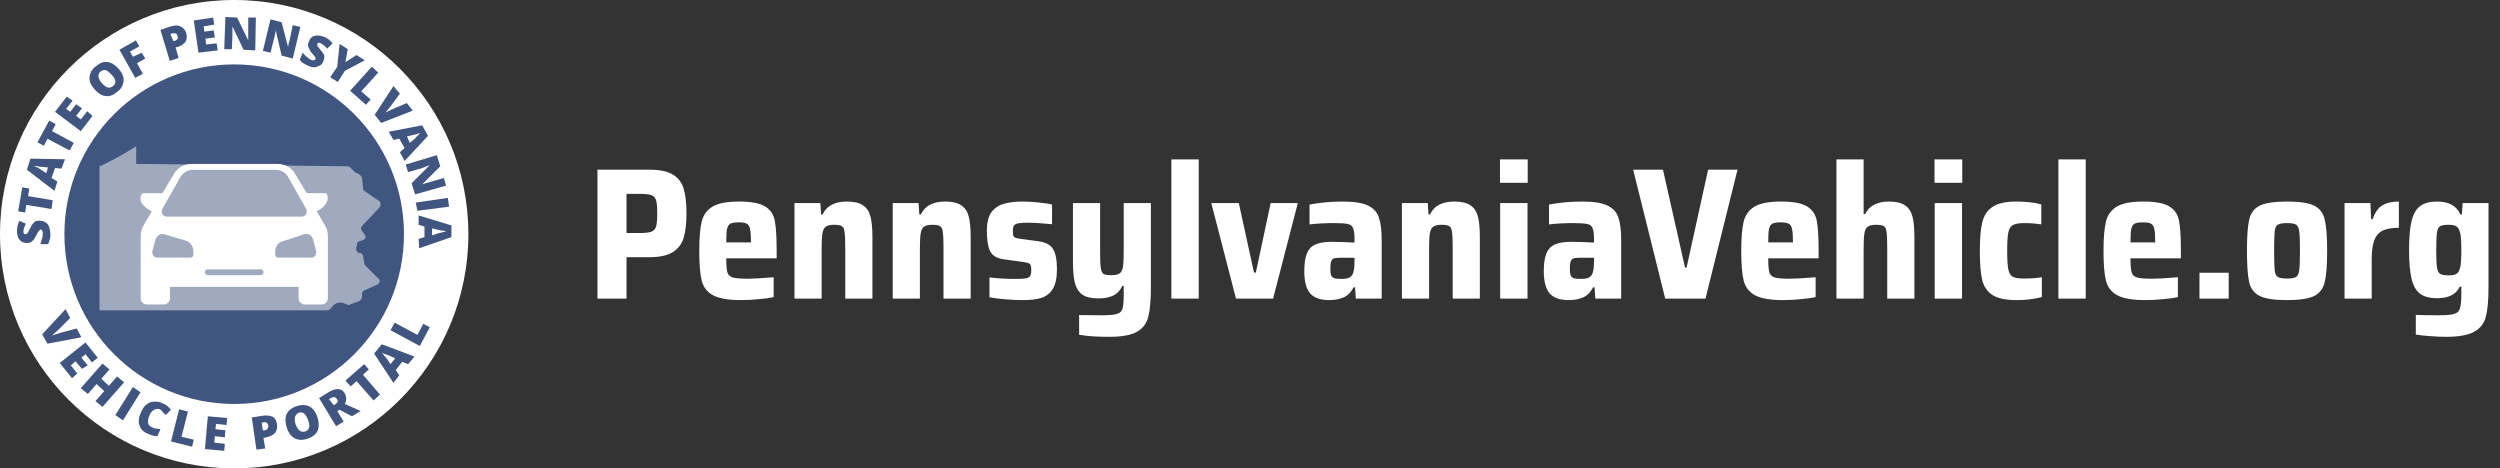 <svg width="427" height="80" viewBox="0 0 427 80" fill="none" xmlns="http://www.w3.org/2000/svg">
<rect x="0" y="0" width="427" height="80" fill="#333333" stroke="none"/>
<g clip-path="url(#clip0_168_4737)">
<path fill-rule="evenodd" clip-rule="evenodd" d="M40 80C17.909 80 0 62.091 0 40C0 17.909 17.909 0 40 0C62.091 0 80 17.909 80 40C80 62.091 62.091 80 40 80Z" fill="white"/>
<path fill-rule="evenodd" clip-rule="evenodd" d="M40 69C23.984 69 11 56.016 11 40C11 23.984 23.984 11 40 11C56.016 11 69 23.984 69 40C69 56.016 56.016 69 40 69Z" fill="#405680"/>
<path d="M17 28.4V53H55.965C56.167 53 56.369 52.8 56.571 52.6C56.975 52 57.782 51.2 59.196 52C59.398 52 59.599 52.2 59.801 52L61.416 51.4C61.618 51.2 61.82 51 61.82 50.8V50.2C61.82 50 62.022 49.6 62.224 49.6L64.445 48.6C64.849 48.4 65.05 47.8 64.647 47.6L62.426 45.4C62.426 45.4 62.224 45.2 62.224 45L62.022 43.8C62.022 43.6 61.82 43.2 61.416 43.2C61.013 43.2 60.811 42.8 60.811 42.4L61.013 41.6C61.013 41.4 61.215 41.2 61.416 41.2L62.022 41C62.426 40.8 62.628 40.4 62.224 40L61.82 39.4C61.618 39.2 61.618 38.8 61.82 38.6L64.849 35.4C65.05 35.2 65.05 34.6 64.849 34.4L62.224 32.6C62.022 32.4 62.022 32.4 62.022 32.2L61.82 30.4C61.82 30.2 61.618 30 61.416 29.8L60.609 29.4L59.801 28.6C59.599 28.4 59.398 28.4 59.196 28.4L23.259 28V25C23.259 25 19.423 27.4 17 28.4Z" fill="#9FAABF"/>
<path d="M55.501 38.5L54.102 36.1C55.401 35.4 56.4 34.3 55.8 33.1C55.7 33 55.6 33 55.6 33H52.403L50.405 29.7C49.806 28.6 48.607 28 47.408 28H32.721C31.522 28 30.323 28.6 29.724 29.7L27.726 33H24.429C24.429 33 24.329 33 24.229 33.1C23.529 34.3 24.529 35.4 25.927 36.1L24.529 38.5C24.229 39 24.029 39.6 24.029 40.2V51C24.029 51.5 24.529 52 25.028 52H28.026C28.525 52 29.024 51.5 29.024 51V49H51.005V51C51.005 51.5 51.504 52 52.004 52H55.001C55.501 52 56 51.5 56 51V40.2C56 39.6 55.8 39 55.501 38.5ZM27.726 35.7L30.723 30.4C31.223 29.5 32.022 29 33.021 29H47.008C48.007 29 48.907 29.5 49.306 30.4L52.303 35.7C52.603 36.3 52.203 37 51.504 37H28.525C27.826 37 27.426 36.3 27.726 35.7ZM33.021 43.5C33.021 43.8 32.821 44 32.521 44H26.826C26.327 44 25.927 43.5 26.027 42.9L26.527 41C26.727 40.3 27.426 39.8 28.026 40L31.722 41.1C32.521 41.3 33.021 42.1 33.021 42.9V43.5ZM44.511 47H35.519C35.219 47 35.019 46.8 35.019 46.5C35.019 46.2 35.219 46 35.519 46H44.511C44.81 46 45.01 46.2 45.01 46.5C45.01 46.8 44.81 47 44.511 47ZM53.203 44H47.508C47.208 44 47.008 43.8 47.008 43.5V43C47.008 42.1 47.508 41.4 48.307 41.2L52.004 40C52.703 39.8 53.303 40.2 53.502 41L54.002 42.9C54.102 43.5 53.702 44 53.203 44Z" fill="white"/>
<path d="M13.1 56.1L13.9 57.6L8.1 58.7L7.2 57.1L11.2 52.8L12 54.3L9.9 56.4C9.4 56.8 9.1 57.1 8.9 57.3C9.1 57.2 9.3 57.2 9.5 57.1C9.8 57 10 57 10.1 56.9L13.1 56.1Z" fill="#405680"/>
<path d="M12.3 64.6L10.2 62L14.6 58.5L16.7 61.1L15.7 61.9L14.6 60.5L13.9 61.1L15 62.4L14 63L12.9 61.7L12.1 62.4L13.2 63.8L12.3 64.6Z" fill="#405680"/>
<path d="M17.5 69.5L16.3 68.5L17.8 66.8L16.5 65.6L15 67.3L13.8 66.3L17.5 62.1L18.7 63.1L17.3 64.7L18.6 65.9L20 64.3L21.2 65.3L17.5 69.5Z" fill="#405680"/>
<path d="M19.7 70.9L22.7 66.1L24 67L21 71.8L19.7 70.9Z" fill="#405680"/>
<path d="M27.3 69.9C27 69.8 26.7 69.8 26.3 70C26 70.2 25.7 70.5 25.5 71C25.1 72 25.2 72.7 26 73C26.2 73.1 26.5 73.2 26.7 73.2C26.9 73.2 27.2 73.3 27.4 73.3L26.9 74.5C26.4 74.5 25.9 74.4 25.3 74.1C24.5 73.8 24 73.3 23.8 72.6C23.6 72 23.7 71.2 24.1 70.4C24.3 69.9 24.6 69.4 25 69.1C25.4 68.8 25.8 68.6 26.3 68.6C26.8 68.6 27.3 68.6 27.8 68.9C28.4 69.1 28.8 69.5 29.2 70L28.3 70.9C28.2 70.7 28 70.6 27.8 70.4C27.7 70.2 27.5 70 27.3 69.9Z" fill="#405680"/>
<path d="M29.2 75.4L30.6 69.9L32.1 70.3L31 74.6L33.1 75.1L32.8 76.3L29.2 75.4Z" fill="#405680"/>
<path d="M38.3 77L35 76.7L35.5 71.1L38.8 71.4L38.7 72.6L36.9 72.4L36.8 73.3L38.5 73.5L38.4 74.7L36.7 74.5L36.6 75.6L38.4 75.8L38.3 77Z" fill="#405680"/>
<path d="M47.3 72.4C47.4 73 47.3 73.5 47 73.9C46.7 74.3 46.2 74.5 45.5 74.7L45 74.8L45.3 76.6L43.8 76.8L43 71.3L44.9 71C45.6 70.9 46.2 71 46.6 71.2C47 71.4 47.2 71.9 47.3 72.4ZM44.9 73.5H45.2C45.4 73.5 45.6 73.4 45.7 73.2C45.8 73 45.9 72.9 45.8 72.6C45.7 72.2 45.5 72.1 45.1 72.1L44.7 72.2L44.9 73.5Z" fill="#405680"/>
<path d="M54.2 71.2C54.5 72.1 54.5 72.8 54.3 73.5C54 74.1 53.5 74.6 52.6 74.9C51.8 75.2 51 75.2 50.4 74.9C49.8 74.6 49.3 74 49 73.1C48.7 72.2 48.7 71.5 48.9 70.8C49.2 70.2 49.7 69.7 50.6 69.4C51.4 69.1 52.2 69.1 52.8 69.4C53.4 69.7 53.9 70.3 54.2 71.2ZM50.5 72.5C50.9 73.5 51.4 73.9 52.1 73.7C52.5 73.6 52.7 73.3 52.8 73C52.9 72.7 52.8 72.3 52.6 71.7C52.4 71.2 52.2 70.8 51.9 70.6C51.6 70.4 51.3 70.4 51 70.5C50.3 70.9 50.2 71.5 50.5 72.5Z" fill="#405680"/>
<path d="M57.6 70.2L58.7 72L57.4 72.8L54.5 68L56.1 67C57.4 66.2 58.4 66.3 58.9 67.2C59.2 67.8 59.2 68.4 58.9 69L61.6 70.2L60.1 71.1L58 70L57.6 70.2ZM57 69.2L57.2 69.1C57.7 68.8 57.8 68.5 57.5 68.1C57.3 67.8 57 67.7 56.5 68L56.2 68.2L57 69.2Z" fill="#405680"/>
<path d="M64.9 67.4L63.8 68.4L60.9 65.1L59.9 66L59 65L62.2 62.2L63 63.1L62 64L64.9 67.4Z" fill="#405680"/>
<path d="M69.7 62.2L68.7 61.8L67.6 63.2L68.2 64.1L67.2 65.4L63.9 60.4L65.2 58.8L70.8 60.9L69.7 62.2ZM67.5 61.2L66.6 60.8C66.4 60.7 66.2 60.6 65.8 60.5C65.5 60.4 65.3 60.3 65.2 60.2C65.3 60.3 65.4 60.5 65.6 60.7C65.8 60.9 66.2 61.4 66.7 62.2L67.5 61.2Z" fill="#405680"/>
<path d="M71.7 59.1L66.7 56.4L67.4 55.1L71.3 57.2L72.3 55.3L73.4 55.9L71.7 59.1Z" fill="#405680"/>
<path d="M6.9 37.7C7.2 37.7 7.5 37.8 7.8 38C8.1 38.2 8.3 38.4 8.4 38.8C8.5 39.1 8.6 39.5 8.6 40C8.6 40.4 8.6 40.7 8.5 40.9C8.4 41.1 8.4 41.4 8.2 41.7H6.9C7 41.3 7.1 41 7.2 40.7C7.3 40.4 7.3 40.1 7.3 39.9C7.3 39.7 7.3 39.5 7.2 39.4C7.1 39.3 7.1 39.2 7 39.2C6.9 39.2 6.9 39.2 6.8 39.3C6.7 39.3 6.7 39.4 6.6 39.5C6.5 39.6 6.4 39.8 6.2 40.2C6 40.5 5.9 40.8 5.7 41C5.5 41.2 5.4 41.3 5.2 41.4C5 41.5 4.8 41.5 4.5 41.5C4 41.5 3.6 41.3 3.3 40.9C3 40.5 2.9 40 2.9 39.4C2.9 38.8 3.1 38.2 3.3 37.7L4.4 38.2C4.2 38.7 4 39.2 4 39.5C4 39.7 4 39.8 4.1 39.9C4.2 40 4.3 40 4.4 40C4.5 40 4.6 39.9 4.7 39.8C4.8 39.7 4.9 39.4 5.2 38.9C5.4 38.4 5.7 38.1 5.9 37.9C6.1 37.7 6.5 37.7 6.9 37.7Z" fill="#405680"/>
<path d="M9 34.2L8.8 35.7L4.5 35L4.3 36.3L3.1 36.1L3.8 32L5 32.2L4.8 33.5L9 34.2Z" fill="#405680"/>
<path d="M10.5 28.8L9.4 28.7L8.8 30.4L9.8 31L9.3 32.6L4.6 29L5.2 27.1L11.1 27.2L10.5 28.8ZM8.2 28.6L7.3 28.5C7.1 28.5 6.8 28.5 6.5 28.4C6.2 28.4 5.9 28.3 5.8 28.3C5.9 28.4 6.1 28.5 6.4 28.6C6.7 28.8 7.2 29.1 7.9 29.6L8.2 28.6Z" fill="#405680"/>
<path d="M12.6 24.4L11.9 25.7L8.1 23.7L7.5 24.9L6.4 24.3L8.4 20.6L9.5 21.2L8.9 22.4L12.6 24.4Z" fill="#405680"/>
<path d="M15.8 19.8L13.8 22.4L9.4 19.1L11.4 16.5L12.4 17.2L11.3 18.6L12 19.1L13 17.8L14 18.5L13 19.8L13.8 20.4L14.9 19L15.8 19.8Z" fill="#405680"/>
<path d="M20.3 11.8C20.9 12.5 21.2 13.2 21.1 13.9C21 14.6 20.7 15.2 20 15.7C19.3 16.3 18.7 16.5 18 16.4C17.3 16.3 16.7 15.9 16.1 15.2C15.5 14.5 15.2 13.8 15.3 13.1C15.4 12.4 15.7 11.8 16.4 11.3C17.1 10.7 17.7 10.5 18.4 10.6C19.1 10.7 19.7 11.1 20.3 11.8ZM17.4 14.2C18.1 15 18.7 15.2 19.3 14.7C19.6 14.5 19.7 14.2 19.7 13.9C19.7 13.6 19.5 13.2 19.1 12.8C18.7 12.4 18.4 12.1 18.1 12C17.8 11.9 17.5 12 17.2 12.2C16.6 12.7 16.7 13.4 17.4 14.2Z" fill="#405680"/>
<path d="M24.4 12.6L23.1 13.3L20.4 8.5L23.2 6.9L23.8 7.9L22.2 8.8L22.7 9.7L24.2 9L24.8 10L23.4 10.8L24.4 12.6Z" fill="#405680"/>
<path d="M31.8 5.6C32 6.2 31.9 6.7 31.7 7.1C31.4 7.5 31 7.8 30.4 8L30 8.1L30.5 9.9L29 10.4L27.4 5.1L29.2 4.5C29.9 4.3 30.4 4.3 30.8 4.5C31.3 4.7 31.6 5.1 31.8 5.6ZM29.6 7H29.8C30 6.9 30.2 6.8 30.3 6.7C30.4 6.5 30.4 6.4 30.3 6.1C30.2 5.7 29.9 5.6 29.5 5.7L29.1 5.8L29.6 7Z" fill="#405680"/>
<path d="M37.2 8.6L33.9 9L33.1 3.5L36.4 3L36.6 4.2L34.8 4.5L34.9 5.4L36.5 5.2L36.7 6.4L35.1 6.6L35.2 7.6L37 7.4L37.2 8.6Z" fill="#405680"/>
<path d="M43.6 8.6L41.6 8.5L39.7 4.5C39.7 5.1 39.7 5.6 39.7 5.9L39.6 8.4H38.3L38.5 2.9L40.5 3L42.4 6.9C42.4 6.3 42.4 5.9 42.4 5.6V3H43.7L43.6 8.6Z" fill="#405680"/>
<path d="M50 10L48.1 9.5L47.1 5.2C47 5.8 46.9 6.3 46.8 6.6L46.2 9L44.9 8.7L46.2 3.3L48.1 3.8L49.2 8C49.3 7.4 49.4 7 49.5 6.7L50 4.3L51.3 4.6L50 10Z" fill="#405680"/>
<path d="M55.2 10.5C55.1 10.8 54.9 11.1 54.6 11.2C54.3 11.3 54 11.5 53.7 11.5C53.3 11.5 53 11.4 52.6 11.2C52.3 11.1 52 10.9 51.8 10.8C51.6 10.7 51.4 10.5 51.2 10.2L51.7 9C51.9 9.2 52.1 9.5 52.4 9.7C52.6 9.9 52.9 10.1 53.1 10.2C53.3 10.3 53.5 10.3 53.6 10.3C53.7 10.3 53.8 10.2 53.9 10.1C53.9 10 53.9 10 53.9 9.9C53.9 9.8 53.8 9.8 53.8 9.7C53.7 9.6 53.6 9.4 53.3 9.1C53 8.8 52.9 8.5 52.8 8.3C52.7 8.1 52.6 7.9 52.6 7.7C52.6 7.5 52.7 7.2 52.8 7C53 6.5 53.3 6.2 53.8 6.1C54.3 6 54.8 6.1 55.4 6.3C55.9 6.5 56.4 6.9 56.8 7.4L55.9 8.3C55.5 7.9 55.2 7.6 54.8 7.4C54.6 7.3 54.5 7.3 54.4 7.3C54.3 7.3 54.2 7.4 54.2 7.5C54.2 7.6 54.2 7.7 54.2 7.8C54.2 7.9 54.5 8.2 54.8 8.6C55.1 9 55.4 9.3 55.4 9.6C55.4 9.8 55.4 10.1 55.2 10.5Z" fill="#405680"/>
<path d="M59 10.6L60.9 9.4L62.3 10.3L58.9 12.1L57.7 14L56.4 13.2L57.6 11.4L58 7.5L59.4 8.4L59 10.6Z" fill="#405680"/>
<path d="M59.8 15.5L63.5 11.4L64.6 12.4L61.7 15.6L63.3 17L62.5 17.9L59.8 15.5Z" fill="#405680"/>
<path d="M69.5 17.6L70.5 18.9L65.1 21L64 19.6L67.2 14.7L68.3 16L66.6 18.3C66.2 18.8 65.9 19.2 65.7 19.3C65.8 19.2 66 19.1 66.3 19C66.5 18.9 66.7 18.8 66.9 18.7L69.5 17.6Z" fill="#405680"/>
<path d="M68.3 26L69.1 25.3L68.2 23.7L67.2 23.9L66.4 22.5L72.1 21.4L73.1 23.2L69.1 27.5L68.3 26ZM70 24.4L70.7 23.8C70.9 23.7 71 23.5 71.3 23.2C71.5 23 71.7 22.8 71.8 22.7C71.7 22.7 71.5 22.8 71.2 22.9C70.9 23 70.3 23.1 69.5 23.3L70 24.4Z" fill="#405680"/>
<path d="M70.9 33.2L70.3 31.3L73.4 28.2C72.8 28.4 72.4 28.6 72.1 28.7L69.7 29.4L69.3 28.1L74.6 26.5L75.2 28.4L72.1 31.5C72.6 31.3 73 31.2 73.4 31.1L75.8 30.4L76.2 31.7L70.9 33.2Z" fill="#405680"/>
<path d="M71 34.6L76.5 33.8L76.7 35.3L71.3 36L71 34.6Z" fill="#405680"/>
<path d="M71.5 40.8L72.5 40.5V38.7L71.5 38.4V36.8L77.1 38.5V40.5L71.6 42.4L71.5 40.8ZM73.8 40.2L74.7 39.9C74.9 39.8 75.2 39.8 75.5 39.7C75.8 39.6 76 39.6 76.2 39.5C76.1 39.5 75.9 39.4 75.6 39.4C75.3 39.4 74.7 39.2 73.8 39V40.2Z" fill="#405680"/>
</g>
<path d="M102.048 28.984H110.976C112.747 28.984 114.08 29.272 114.976 29.848C115.872 30.403 116.469 31.203 116.768 32.248C117.088 33.293 117.248 34.691 117.248 36.44C117.248 38.104 117.099 39.459 116.8 40.504C116.523 41.549 115.925 42.381 115.008 43C114.091 43.619 112.736 43.928 110.944 43.928H107.008V51H102.048V28.984ZM109.248 39.8C110.187 39.8 110.859 39.725 111.264 39.576C111.669 39.405 111.936 39.107 112.064 38.68C112.192 38.232 112.256 37.485 112.256 36.44C112.256 35.395 112.192 34.659 112.064 34.232C111.936 33.784 111.669 33.485 111.264 33.336C110.859 33.187 110.187 33.112 109.248 33.112H107.008V39.8H109.248ZM132.652 44.12H124.044C124.044 45.272 124.108 46.072 124.236 46.52C124.364 46.947 124.663 47.235 125.132 47.384C125.623 47.533 126.476 47.608 127.692 47.608C128.61 47.608 130.092 47.523 132.14 47.352V50.744C131.5 50.893 130.658 51.011 129.612 51.096C128.588 51.203 127.586 51.256 126.604 51.256C124.407 51.256 122.796 50.979 121.772 50.424C120.77 49.869 120.13 49.037 119.852 47.928C119.575 46.819 119.436 45.133 119.436 42.872C119.436 40.653 119.575 38.979 119.852 37.848C120.13 36.717 120.748 35.864 121.708 35.288C122.668 34.712 124.183 34.424 126.252 34.424C128.3 34.424 129.772 34.701 130.668 35.256C131.564 35.789 132.119 36.6 132.332 37.688C132.546 38.776 132.652 40.504 132.652 42.872V44.12ZM126.188 37.976C125.527 37.976 125.047 38.051 124.748 38.2C124.471 38.349 124.279 38.659 124.172 39.128C124.087 39.576 124.044 40.333 124.044 41.4H128.268C128.268 40.312 128.215 39.544 128.108 39.096C128.002 38.627 127.81 38.328 127.532 38.2C127.255 38.051 126.807 37.976 126.188 37.976ZM144.369 42.264C144.369 40.963 144.326 40.067 144.241 39.576C144.177 39.064 144.017 38.744 143.761 38.616C143.526 38.467 143.089 38.392 142.449 38.392C141.787 38.392 141.307 38.509 141.009 38.744C140.731 38.957 140.55 39.341 140.465 39.896C140.379 40.429 140.337 41.315 140.337 42.552V51H135.697V34.68H140.113L140.241 36.632H140.497C141.179 35.16 142.566 34.424 144.657 34.424C145.894 34.424 146.822 34.648 147.441 35.096C148.059 35.523 148.475 36.163 148.689 37.016C148.902 37.869 149.009 39.043 149.009 40.536V51H144.369V42.264ZM161.15 42.264C161.15 40.963 161.107 40.067 161.022 39.576C160.958 39.064 160.798 38.744 160.542 38.616C160.307 38.467 159.87 38.392 159.23 38.392C158.569 38.392 158.089 38.509 157.79 38.744C157.513 38.957 157.331 39.341 157.246 39.896C157.161 40.429 157.118 41.315 157.118 42.552V51H152.478V34.68H156.894L157.022 36.632H157.278C157.961 35.16 159.347 34.424 161.438 34.424C162.675 34.424 163.603 34.648 164.222 35.096C164.841 35.523 165.257 36.163 165.47 37.016C165.683 37.869 165.79 39.043 165.79 40.536V51H161.15V42.264ZM174.731 51.256C173.814 51.256 172.822 51.213 171.755 51.128C170.689 51.043 169.771 50.925 169.003 50.776V47.384C170.411 47.555 171.883 47.64 173.419 47.64C174.251 47.64 174.849 47.608 175.211 47.544C175.595 47.459 175.841 47.32 175.947 47.128C176.075 46.936 176.139 46.627 176.139 46.2C176.139 45.773 176.107 45.475 176.043 45.304C175.979 45.133 175.851 45.016 175.659 44.952C175.467 44.867 175.126 44.792 174.635 44.728L171.371 44.28C170.283 44.131 169.537 43.683 169.131 42.936C168.747 42.189 168.555 41.005 168.555 39.384C168.555 38.061 168.801 37.037 169.291 36.312C169.803 35.587 170.497 35.096 171.371 34.84C172.246 34.563 173.345 34.424 174.667 34.424C175.521 34.424 176.427 34.477 177.387 34.584C178.347 34.669 179.115 34.787 179.691 34.936V38.296C177.899 38.125 176.534 38.04 175.595 38.04C174.849 38.04 174.294 38.072 173.931 38.136C173.59 38.2 173.345 38.328 173.195 38.52C173.067 38.691 173.003 38.979 173.003 39.384C173.003 39.789 173.025 40.077 173.067 40.248C173.131 40.397 173.238 40.515 173.387 40.6C173.558 40.664 173.857 40.728 174.283 40.792L177.387 41.208C178.091 41.315 178.657 41.496 179.083 41.752C179.531 42.008 179.883 42.467 180.139 43.128C180.395 43.789 180.523 44.749 180.523 46.008C180.523 47.459 180.289 48.568 179.819 49.336C179.371 50.083 178.731 50.595 177.899 50.872C177.089 51.128 176.033 51.256 174.731 51.256ZM189.435 57.528C187.323 57.528 185.616 57.411 184.315 57.176V53.816C185.36 53.837 186.704 53.848 188.347 53.848C189.541 53.848 190.373 53.763 190.843 53.592C191.333 53.443 191.632 53.133 191.739 52.664C191.867 52.195 191.931 51.363 191.931 50.168V48.824H191.707C191.344 49.592 190.821 50.147 190.139 50.488C189.456 50.808 188.624 50.968 187.643 50.968C186.405 50.968 185.467 50.744 184.827 50.296C184.208 49.827 183.792 49.155 183.579 48.28C183.365 47.384 183.259 46.157 183.259 44.6V34.68H187.899V43.16C187.899 44.44 187.941 45.336 188.027 45.848C188.112 46.339 188.272 46.659 188.507 46.808C188.763 46.936 189.211 47 189.851 47C190.512 47 190.981 46.893 191.259 46.68C191.536 46.467 191.717 46.093 191.803 45.56C191.888 45.005 191.931 44.109 191.931 42.872V34.68H196.571V49.112C196.571 51.309 196.421 52.973 196.123 54.104C195.845 55.235 195.205 56.088 194.203 56.664C193.2 57.24 191.611 57.528 189.435 57.528ZM200.072 51V27.224H204.744V51H200.072ZM211.108 51L206.884 34.68H211.588L214.18 46.552H214.5L217.028 34.68H221.668L217.444 51H211.108ZM226.998 51.256C225.526 51.256 224.449 50.872 223.766 50.104C223.105 49.315 222.774 48.056 222.774 46.328C222.774 45.069 222.913 44.077 223.19 43.352C223.467 42.627 223.937 42.104 224.598 41.784C225.281 41.464 226.241 41.304 227.478 41.304C228.395 41.304 229.686 41.347 231.35 41.432V40.76C231.35 39.885 231.265 39.277 231.094 38.936C230.945 38.573 230.646 38.349 230.198 38.264C229.75 38.157 228.971 38.104 227.862 38.104C226.347 38.104 224.95 38.179 223.67 38.328V34.936C225.483 34.595 227.371 34.424 229.334 34.424C231.254 34.424 232.683 34.648 233.622 35.096C234.582 35.544 235.211 36.227 235.51 37.144C235.83 38.04 235.99 39.352 235.99 41.08V51H231.574L231.446 49.08H231.19C230.763 49.912 230.187 50.488 229.462 50.808C228.758 51.107 227.937 51.256 226.998 51.256ZM229.142 47.64C229.633 47.64 230.017 47.587 230.294 47.48C230.593 47.373 230.827 47.181 230.998 46.904C231.233 46.477 231.35 45.752 231.35 44.728V44.024H228.886C228.395 44.024 228.033 44.067 227.798 44.152C227.585 44.237 227.435 44.419 227.35 44.696C227.265 44.952 227.222 45.357 227.222 45.912C227.222 46.403 227.265 46.765 227.35 47C227.435 47.235 227.606 47.405 227.862 47.512C228.139 47.597 228.566 47.64 229.142 47.64ZM248.119 42.264C248.119 40.963 248.076 40.067 247.991 39.576C247.927 39.064 247.767 38.744 247.511 38.616C247.276 38.467 246.839 38.392 246.199 38.392C245.537 38.392 245.057 38.509 244.759 38.744C244.481 38.957 244.3 39.341 244.215 39.896C244.129 40.429 244.087 41.315 244.087 42.552V51H239.447V34.68H243.863L243.991 36.632H244.247C244.929 35.16 246.316 34.424 248.407 34.424C249.644 34.424 250.572 34.648 251.191 35.096C251.809 35.523 252.225 36.163 252.439 37.016C252.652 37.869 252.759 39.043 252.759 40.536V51H248.119V42.264ZM256.196 31.224V27.224H260.932V31.224H256.196ZM256.228 51V34.68H260.9V51H256.228ZM267.904 51.256C266.432 51.256 265.355 50.872 264.672 50.104C264.011 49.315 263.68 48.056 263.68 46.328C263.68 45.069 263.819 44.077 264.096 43.352C264.374 42.627 264.843 42.104 265.504 41.784C266.187 41.464 267.147 41.304 268.384 41.304C269.302 41.304 270.592 41.347 272.256 41.432V40.76C272.256 39.885 272.171 39.277 272 38.936C271.851 38.573 271.552 38.349 271.104 38.264C270.656 38.157 269.878 38.104 268.768 38.104C267.254 38.104 265.856 38.179 264.576 38.328V34.936C266.39 34.595 268.278 34.424 270.24 34.424C272.16 34.424 273.59 34.648 274.528 35.096C275.488 35.544 276.118 36.227 276.416 37.144C276.736 38.04 276.896 39.352 276.896 41.08V51H272.48L272.352 49.08H272.096C271.67 49.912 271.094 50.488 270.368 50.808C269.664 51.107 268.843 51.256 267.904 51.256ZM270.048 47.64C270.539 47.64 270.923 47.587 271.2 47.48C271.499 47.373 271.734 47.181 271.904 46.904C272.139 46.477 272.256 45.752 272.256 44.728V44.024H269.792C269.302 44.024 268.939 44.067 268.704 44.152C268.491 44.237 268.342 44.419 268.256 44.696C268.171 44.952 268.128 45.357 268.128 45.912C268.128 46.403 268.171 46.765 268.256 47C268.342 47.235 268.512 47.405 268.768 47.512C269.046 47.597 269.472 47.64 270.048 47.64ZM284.417 51L278.945 28.984H284.033L287.809 45.72H288.065L291.745 28.984H296.769L291.297 51H284.417ZM310.621 44.12H302.013C302.013 45.272 302.077 46.072 302.205 46.52C302.333 46.947 302.632 47.235 303.101 47.384C303.592 47.533 304.445 47.608 305.661 47.608C306.578 47.608 308.061 47.523 310.109 47.352V50.744C309.469 50.893 308.626 51.011 307.581 51.096C306.557 51.203 305.554 51.256 304.573 51.256C302.376 51.256 300.765 50.979 299.741 50.424C298.738 49.869 298.098 49.037 297.821 47.928C297.544 46.819 297.405 45.133 297.405 42.872C297.405 40.653 297.544 38.979 297.821 37.848C298.098 36.717 298.717 35.864 299.677 35.288C300.637 34.712 302.152 34.424 304.221 34.424C306.269 34.424 307.741 34.701 308.637 35.256C309.533 35.789 310.088 36.6 310.301 37.688C310.514 38.776 310.621 40.504 310.621 42.872V44.12ZM304.157 37.976C303.496 37.976 303.016 38.051 302.717 38.2C302.44 38.349 302.248 38.659 302.141 39.128C302.056 39.576 302.013 40.333 302.013 41.4H306.237C306.237 40.312 306.184 39.544 306.077 39.096C305.97 38.627 305.778 38.328 305.501 38.2C305.224 38.051 304.776 37.976 304.157 37.976ZM322.338 42.264C322.338 40.963 322.295 40.067 322.21 39.576C322.146 39.064 321.986 38.744 321.73 38.616C321.495 38.467 321.058 38.392 320.418 38.392C319.756 38.392 319.276 38.509 318.978 38.744C318.7 38.957 318.519 39.341 318.434 39.896C318.348 40.429 318.306 41.315 318.306 42.552V51H313.666V27.224H318.306V36.568H318.562C318.946 35.8 319.479 35.256 320.161 34.936C320.844 34.595 321.666 34.424 322.626 34.424C323.863 34.424 324.791 34.648 325.41 35.096C326.028 35.523 326.444 36.163 326.658 37.016C326.871 37.869 326.978 39.032 326.978 40.504V51H322.338V42.264ZM330.415 31.224V27.224H335.151V31.224H330.415ZM330.447 51V34.68H335.119V51H330.447ZM348.747 50.744C347.424 51.085 345.984 51.256 344.427 51.256C342.55 51.256 341.163 50.957 340.267 50.36C339.371 49.741 338.795 48.867 338.539 47.736C338.283 46.584 338.155 44.952 338.155 42.84C338.155 40.749 338.294 39.128 338.571 37.976C338.848 36.824 339.424 35.949 340.299 35.352C341.195 34.733 342.56 34.424 344.395 34.424C345.995 34.424 347.414 34.584 348.651 34.904V38.328C347.691 38.179 346.71 38.104 345.707 38.104C344.811 38.104 344.171 38.221 343.787 38.456C343.403 38.669 343.147 39.085 343.019 39.704C342.891 40.323 342.827 41.368 342.827 42.84C342.827 44.333 342.891 45.389 343.019 46.008C343.147 46.627 343.392 47.043 343.755 47.256C344.139 47.469 344.79 47.576 345.707 47.576C346.816 47.576 347.83 47.501 348.747 47.352V50.744ZM351.572 51V27.224H356.244V51H351.572ZM372.496 44.12H363.888C363.888 45.272 363.952 46.072 364.08 46.52C364.208 46.947 364.507 47.235 364.976 47.384C365.467 47.533 366.32 47.608 367.536 47.608C368.453 47.608 369.936 47.523 371.984 47.352V50.744C371.344 50.893 370.501 51.011 369.456 51.096C368.432 51.203 367.429 51.256 366.448 51.256C364.251 51.256 362.64 50.979 361.616 50.424C360.613 49.869 359.973 49.037 359.696 47.928C359.419 46.819 359.28 45.133 359.28 42.872C359.28 40.653 359.419 38.979 359.696 37.848C359.973 36.717 360.592 35.864 361.552 35.288C362.512 34.712 364.027 34.424 366.096 34.424C368.144 34.424 369.616 34.701 370.512 35.256C371.408 35.789 371.963 36.6 372.176 37.688C372.389 38.776 372.496 40.504 372.496 42.872V44.12ZM366.032 37.976C365.371 37.976 364.891 38.051 364.592 38.2C364.315 38.349 364.123 38.659 364.016 39.128C363.931 39.576 363.888 40.333 363.888 41.4H368.112C368.112 40.312 368.059 39.544 367.952 39.096C367.845 38.627 367.653 38.328 367.376 38.2C367.099 38.051 366.651 37.976 366.032 37.976ZM375.669 51V46.584H380.661V51H375.669ZM390.628 51.256C388.473 51.256 386.916 51.021 385.956 50.552C385.017 50.083 384.42 49.304 384.164 48.216C383.908 47.107 383.78 45.315 383.78 42.84C383.78 40.365 383.908 38.584 384.164 37.496C384.42 36.387 385.017 35.597 385.956 35.128C386.916 34.659 388.473 34.424 390.628 34.424C392.783 34.424 394.329 34.659 395.268 35.128C396.207 35.597 396.804 36.387 397.06 37.496C397.337 38.584 397.476 40.365 397.476 42.84C397.476 45.293 397.337 47.075 397.06 48.184C396.804 49.272 396.207 50.061 395.268 50.552C394.329 51.021 392.783 51.256 390.628 51.256ZM390.628 47.576C391.396 47.576 391.919 47.48 392.196 47.288C392.473 47.096 392.644 46.712 392.708 46.136C392.793 45.56 392.836 44.461 392.836 42.84C392.836 41.219 392.793 40.12 392.708 39.544C392.644 38.947 392.473 38.563 392.196 38.392C391.919 38.2 391.396 38.104 390.628 38.104C389.86 38.104 389.327 38.2 389.028 38.392C388.751 38.563 388.58 38.936 388.516 39.512C388.452 40.088 388.42 41.197 388.42 42.84C388.42 44.483 388.452 45.592 388.516 46.168C388.58 46.723 388.751 47.096 389.028 47.288C389.327 47.48 389.86 47.576 390.628 47.576ZM400.447 34.68H404.863L404.991 37.432H405.247C405.631 36.301 406.175 35.523 406.879 35.096C407.583 34.648 408.532 34.424 409.727 34.424V38.904C408.553 38.904 407.636 39.064 406.975 39.384C406.313 39.704 405.833 40.248 405.535 41.016C405.236 41.784 405.087 42.861 405.087 44.248V51H400.447V34.68ZM417.804 57.528C416.886 57.528 415.937 57.485 414.956 57.4C413.996 57.336 413.217 57.251 412.62 57.144V53.784C413.558 53.827 414.902 53.848 416.652 53.848C417.889 53.848 418.753 53.763 419.244 53.592C419.734 53.443 420.044 53.123 420.172 52.632C420.321 52.163 420.396 51.32 420.396 50.104V48.952H420.14C419.777 49.677 419.265 50.189 418.604 50.488C417.964 50.787 417.174 50.936 416.236 50.936C415.02 50.936 414.07 50.691 413.388 50.2C412.705 49.709 412.214 48.877 411.916 47.704C411.617 46.509 411.468 44.845 411.468 42.712C411.468 40.536 411.617 38.851 411.916 37.656C412.236 36.461 412.737 35.629 413.42 35.16C414.102 34.669 415.041 34.424 416.236 34.424C418.262 34.424 419.596 35.16 420.236 36.632H420.492L420.62 34.68H425.036V49.08C425.036 51.277 424.886 52.941 424.588 54.072C424.31 55.203 423.66 56.056 422.636 56.632C421.612 57.229 420.001 57.528 417.804 57.528ZM418.252 47.032C418.806 47.032 419.222 46.957 419.5 46.808C419.777 46.659 419.98 46.381 420.108 45.976C420.236 45.656 420.31 45.251 420.332 44.76C420.374 44.269 420.396 43.587 420.396 42.712C420.396 41.901 420.374 41.261 420.332 40.792C420.31 40.301 420.246 39.907 420.14 39.608C420.012 39.139 419.809 38.819 419.532 38.648C419.254 38.477 418.828 38.392 418.252 38.392C417.526 38.392 417.025 38.477 416.748 38.648C416.492 38.797 416.321 39.149 416.236 39.704C416.15 40.259 416.108 41.261 416.108 42.712C416.108 44.141 416.15 45.133 416.236 45.688C416.321 46.243 416.502 46.605 416.78 46.776C417.057 46.947 417.548 47.032 418.252 47.032Z" fill="white"/>
<defs>
<clipPath id="clip0_168_4737">
<rect width="80" height="80" fill="white"/>
</clipPath>
</defs>
</svg>
